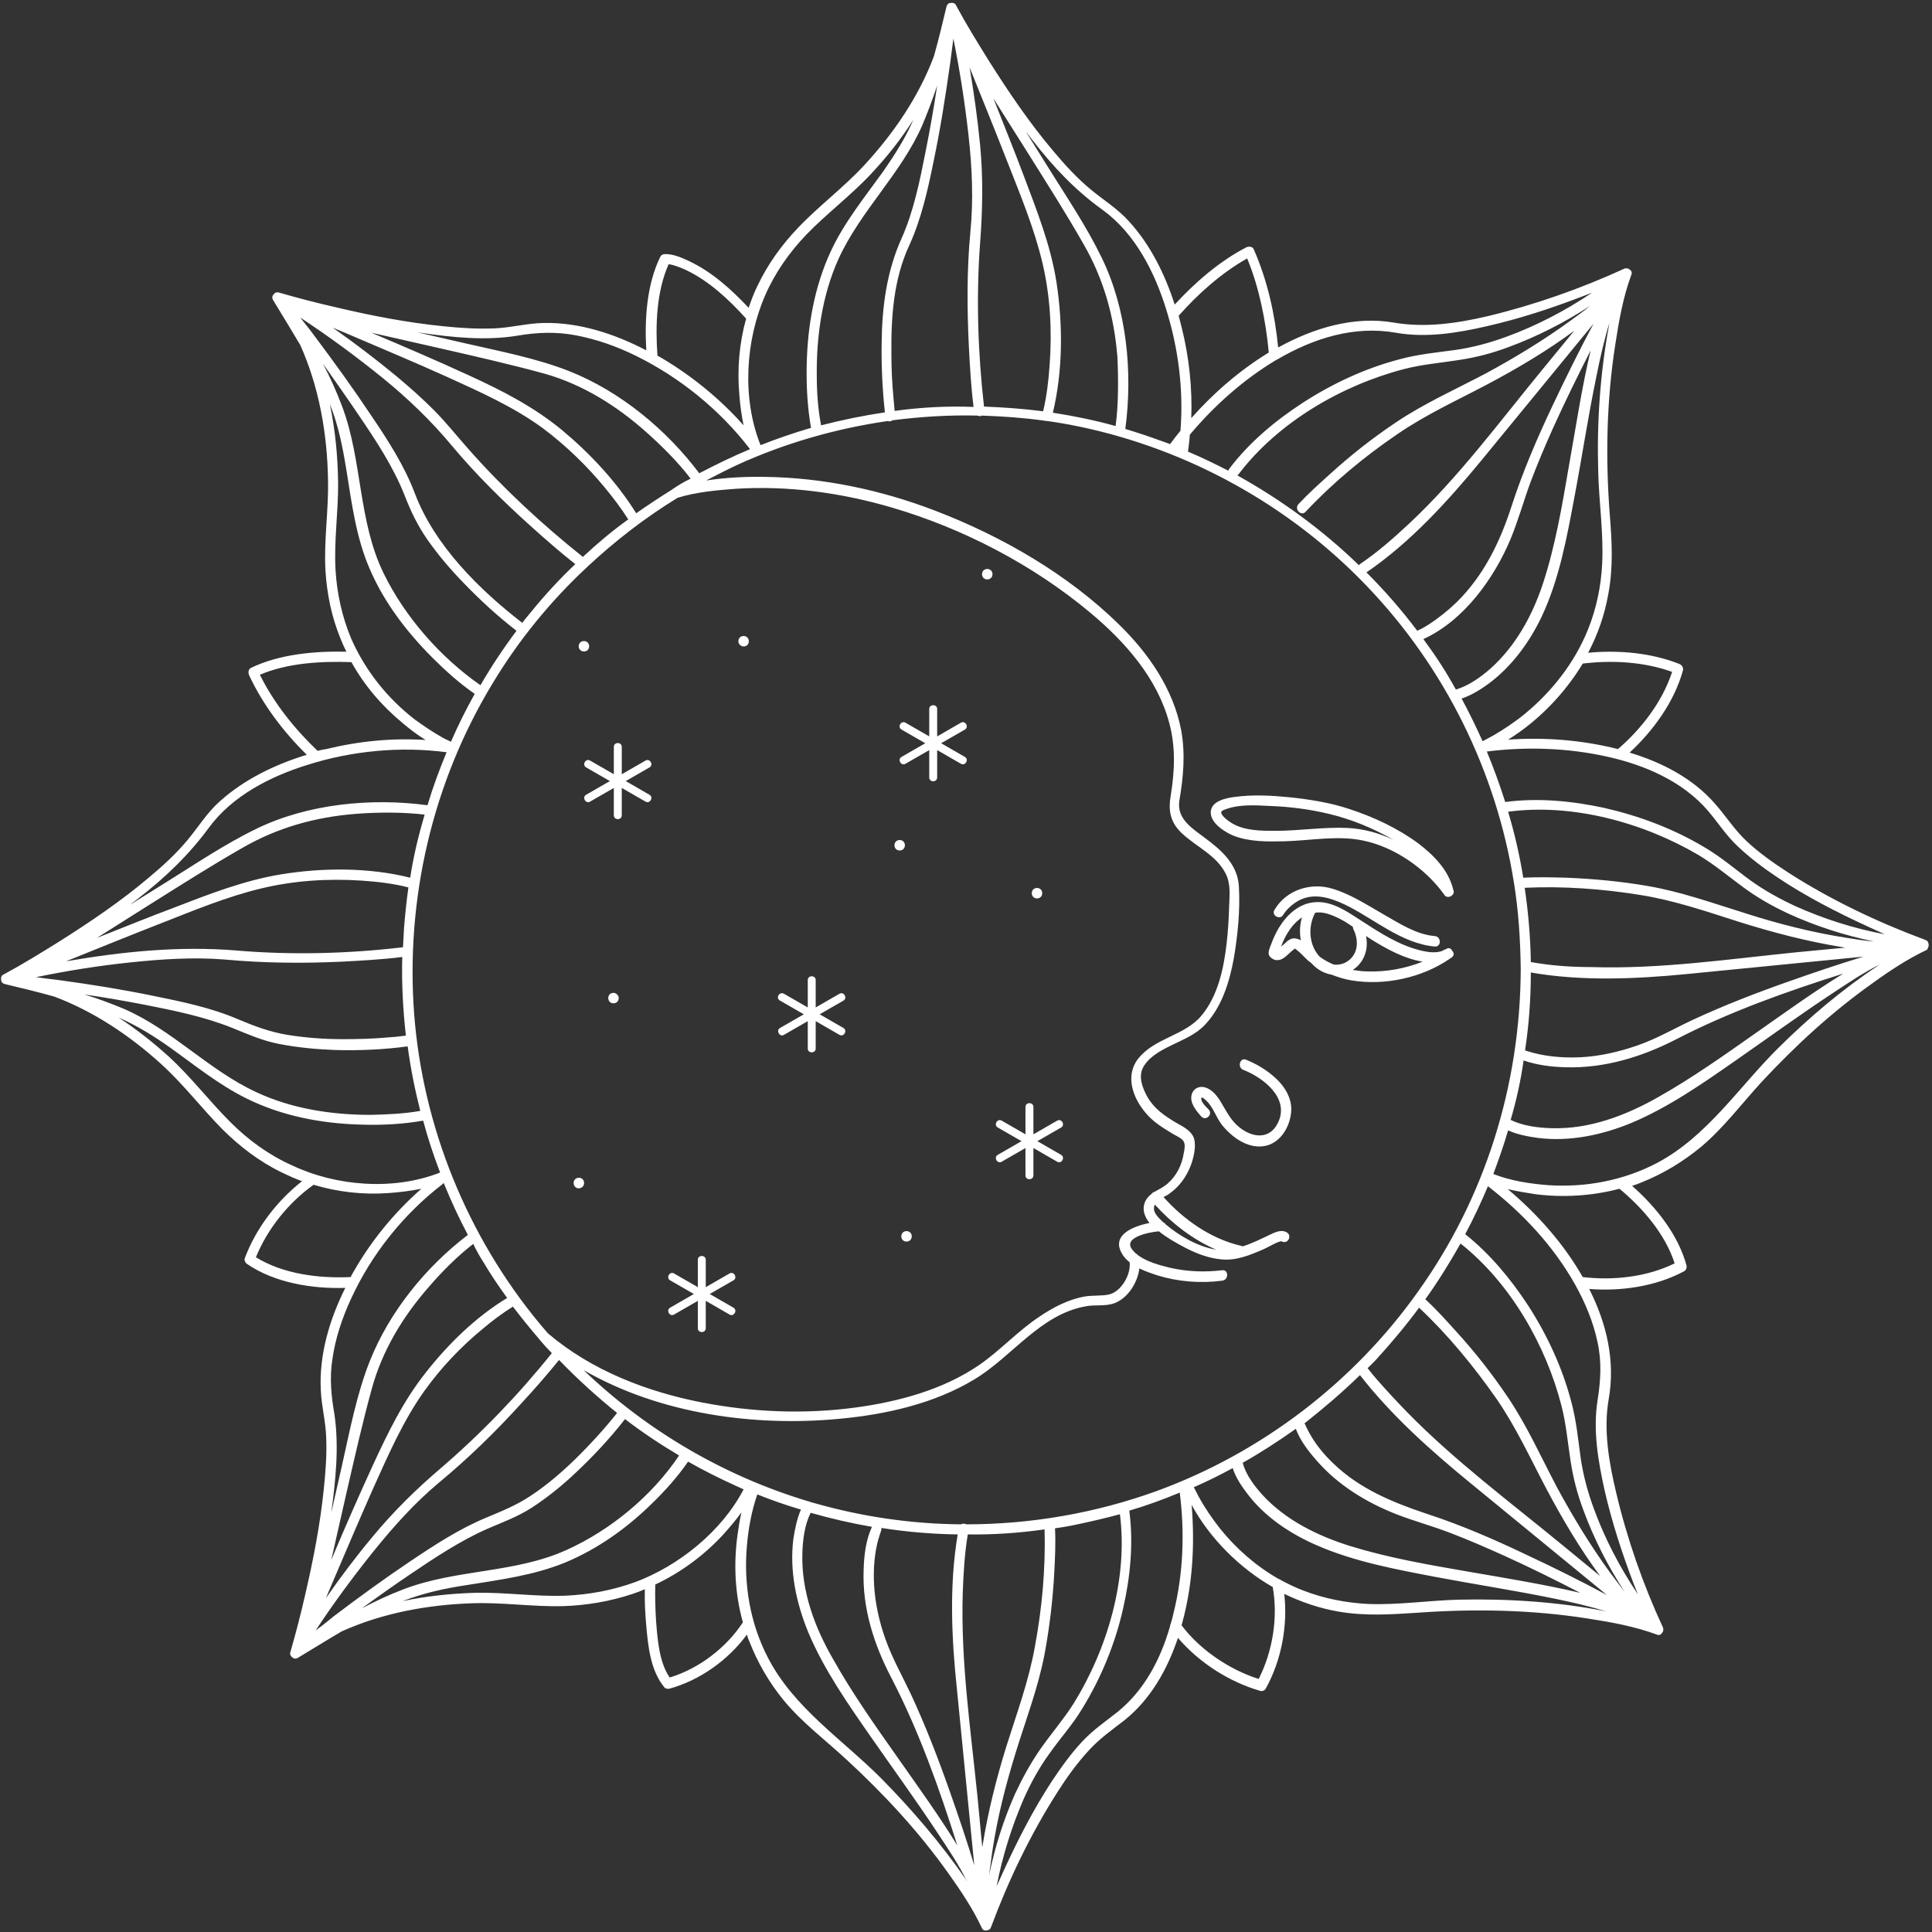 <?xml version="1.0" encoding="UTF-8"?> <svg xmlns="http://www.w3.org/2000/svg" width="536" height="536" viewBox="0 0 536 536" fill="none"><rect x="0" y="0" width="536" height="536" fill="#333333" stroke="none"/> <path d="M250.1 202.4C252.3 203.7 254.5 204.9 256.7 206.2C254.5 207.5 252.3 208.7 250.1 210C248.9 210.7 250 212.6 251.2 211.9C253.4 210.6 255.6 209.4 257.8 208.1C257.8 210.6 257.8 213.1 257.8 215.7C257.8 217.1 260 217.1 260 215.7C260 213.2 260 210.7 260 208.1C262.2 209.4 264.4 210.6 266.6 211.9C267.8 212.6 268.9 210.7 267.7 210C265.5 208.7 263.3 207.5 261.1 206.2C263.3 204.9 265.5 203.7 267.7 202.4C268.9 201.7 267.8 199.8 266.6 200.5C264.4 201.8 262.2 203 260 204.3C260 201.8 260 199.3 260 196.7C260 195.3 257.8 195.3 257.8 196.7C257.8 199.2 257.8 201.7 257.8 204.3C255.6 203 253.4 201.8 251.2 200.5C250 199.8 248.9 201.7 250.1 202.4Z" fill="white"></path> <path d="M162.6 212.9C164.8 214.2 167 215.4 169.2 216.7C167 218 164.8 219.2 162.6 220.5C161.4 221.2 162.5 223.1 163.7 222.4C165.9 221.1 168.1 219.9 170.3 218.6C170.3 221.1 170.3 223.6 170.3 226.2C170.3 227.6 172.5 227.6 172.5 226.2C172.5 223.7 172.5 221.2 172.5 218.6C174.7 219.9 176.9 221.1 179.1 222.4C180.3 223.1 181.4 221.2 180.2 220.5C178 219.2 175.8 218 173.6 216.7C175.8 215.4 178 214.2 180.2 212.9C181.4 212.2 180.3 210.3 179.1 211C176.9 212.3 174.7 213.5 172.5 214.8C172.5 212.3 172.5 209.8 172.5 207.2C172.5 205.8 170.3 205.8 170.3 207.2C170.3 209.7 170.3 212.2 170.3 214.8C168.1 213.5 165.9 212.3 163.7 211C162.5 210.3 161.4 212.2 162.6 212.9Z" fill="white"></path> <path d="M216.4 277.6C218.6 278.9 220.8 280.1 223 281.4C220.8 282.7 218.6 283.9 216.4 285.2C215.2 285.9 216.3 287.8 217.5 287.1C219.7 285.8 221.9 284.6 224.1 283.3C224.1 285.8 224.1 288.3 224.1 290.9C224.1 292.3 226.3 292.3 226.3 290.9C226.3 288.4 226.3 285.9 226.3 283.3C228.5 284.6 230.7 285.8 232.9 287.1C234.1 287.8 235.2 285.9 234 285.2C231.8 283.9 229.6 282.7 227.4 281.4C229.6 280.1 231.8 278.9 234 277.6C235.2 276.9 234.1 275 232.9 275.7C230.7 277 228.5 278.2 226.3 279.5C226.3 277 226.3 274.5 226.3 271.9C226.3 270.5 224.1 270.5 224.1 271.9C224.1 274.4 224.1 276.9 224.1 279.5C221.9 278.2 219.7 277 217.5 275.7C216.2 275 215.1 276.9 216.4 277.6Z" fill="white"></path> <path d="M276.8 312.8C279 314.1 281.2 315.3 283.4 316.6C281.2 317.9 279 319.1 276.8 320.4C275.6 321.1 276.7 323 277.9 322.3C280.1 321 282.3 319.8 284.5 318.5C284.5 321 284.5 323.5 284.5 326.1C284.5 327.5 286.7 327.5 286.7 326.1C286.7 323.6 286.7 321.1 286.7 318.5C288.9 319.8 291.1 321 293.3 322.3C294.5 323 295.6 321.1 294.4 320.4C292.2 319.1 290 317.9 287.8 316.6C290 315.3 292.2 314.1 294.4 312.8C295.6 312.1 294.5 310.2 293.3 310.9C291.1 312.2 288.9 313.4 286.7 314.7C286.7 312.2 286.7 309.7 286.7 307.1C286.7 305.7 284.5 305.7 284.5 307.1C284.5 309.6 284.5 312.1 284.5 314.7C282.3 313.4 280.1 312.2 277.9 310.9C276.7 310.2 275.6 312.1 276.8 312.8Z" fill="white"></path> <path d="M185.9 355.2C188.1 356.5 190.3 357.7 192.5 359C190.3 360.3 188.1 361.5 185.9 362.8C184.7 363.5 185.8 365.4 187 364.7C189.2 363.4 191.4 362.2 193.6 360.9C193.6 363.4 193.6 365.9 193.6 368.5C193.6 369.9 195.8 369.9 195.8 368.5C195.8 366 195.8 363.5 195.8 360.9C198 362.2 200.2 363.4 202.4 364.7C203.6 365.4 204.7 363.5 203.5 362.8C201.3 361.5 199.1 360.3 196.9 359C199.1 357.7 201.3 356.5 203.5 355.2C204.7 354.5 203.6 352.6 202.4 353.3C200.2 354.6 198 355.8 195.8 357.1C195.8 354.6 195.8 352.1 195.8 349.5C195.8 348.1 193.6 348.1 193.6 349.5C193.6 352 193.6 354.5 193.6 357.1C191.4 355.8 189.2 354.6 187 353.3C185.8 352.6 184.7 354.5 185.9 355.2Z" fill="white"></path> <path d="M353.2 298.5C351 296.6 348.4 295.1 345.7 294C344 293.3 343.2 296.1 344.9 296.8C350.3 298.9 358 304.6 354.5 311.6C351.9 316.7 346.6 315.4 343.1 312.1C341 310.1 340 307.8 338.5 305.4C337.5 303.8 336 302 334 301.6C332.5 301.3 331 302.1 330.6 303.7C330 306 331.9 308.2 333.3 309.8C334.6 311.1 336.6 309.1 335.3 307.8C334.7 307.2 333 305.6 333.3 304.6C333.3 304.5 333.3 304.5 333.3 304.5C333.7 304.4 334.4 305.1 334.6 305.3C336.6 307.1 337.4 310.1 339.1 312.2C341.8 315.5 346 318.6 350.5 318C355 317.4 357.8 312.9 358.2 308.6C358.6 304.6 356.2 301 353.2 298.5Z" fill="white"></path> <path d="M401.2 263.3C401.1 263.3 401.1 263.4 401 263.4C401 263.3 400.2 263.8 399.9 263.9C398.2 264.4 396.3 264.2 394.6 263.8C388.3 262.4 382.7 258.7 377.3 255.2C373.6 252.8 369.4 249.9 364.8 250.3C360.4 250.6 357 253.8 354.8 257.4C353.9 258.9 353.2 260.5 352.6 262.1C352.3 262.9 351.8 264 352 264.8C352.2 265.5 353 266.1 353.7 266.3C355.9 266.8 357.2 264.7 358.7 263.6C359.4 263.1 359 263 359.7 263.5C360.8 264.3 361.8 265.5 362.8 266.4C363.1 266.7 363.5 266.9 363.8 267.2C364.9 268.4 366.2 269.4 367.9 270C368.4 270.2 368.9 270.3 369.4 270.4C371.2 271.1 373.1 271.7 375 272C384.1 273.5 394.5 271.3 402.2 266C402.3 265.9 402.4 265.9 402.5 265.8L402.6 265.7C402.7 265.7 402.7 265.6 402.8 265.6C403.5 265 403.4 264.3 402.9 263.8C402.6 263.1 401.9 262.8 401.2 263.3ZM367.9 253.4C370.5 254.1 373 255.5 375.3 257.1C375.3 257.3 375.4 257.4 375.4 257.6C376.8 260.4 377 263.8 374.6 266.1C373.3 267.3 371.7 267.8 370 267.6C368.6 267 367.3 266.3 366.1 265.4C363.1 262.2 362.8 257 364.9 253.2C365.8 253.1 366.8 253.1 367.9 253.4ZM354.5 263.6C354.5 263.4 354.4 263.6 354.5 263.6ZM360 260.5C359.2 260.2 358.3 260.3 357.6 260.8C357.2 261 356.9 261.3 356.6 261.6C356.3 261.9 355.8 262.3 355.4 262.6C356 261.1 356.6 259.7 357.5 258.4C358.5 256.8 359.8 255.5 361.2 254.5C360.6 256.6 360.5 258.8 360.9 260.9C360.7 260.7 360.4 260.6 360 260.5ZM379.4 269.5C378 269.5 376.7 269.3 375.3 269.1C376 268.6 376.7 268.1 377.2 267.4C379.1 265.1 379.5 262.4 379 259.7C379.6 260.1 380.1 260.4 380.7 260.8C384.9 263.4 389.7 266 394.7 266.8C389.9 268.7 384.5 269.7 379.4 269.5Z" fill="white"></path> <path d="M356 253.8C357 252.2 358.6 250.8 360.2 249.9C364.4 247.6 368.9 249 373 250.9C381.1 254.8 388.8 261.8 398.1 262.6C399.9 262.7 399.9 259.9 398.1 259.7C392.9 259.3 388.1 256.1 383.7 253.6C379.2 251 374.7 248.1 369.8 246.6C363.8 244.7 356.9 246.8 353.6 252.4C352.6 253.9 355.1 255.4 356 253.8Z" fill="white"></path> <path d="M393.5 234C387.8 229.8 381.2 226.7 374.5 224.5C369.2 222.7 363.5 221.8 357.9 221.2C352.8 220.7 347.6 220.4 342.5 221.1C340.2 221.4 336 222.2 335.9 225.3C335.8 228.3 339.7 230.8 342.1 231.8C346.6 233.6 351.7 233.5 356.4 233.4C363.6 233.2 371.1 231.7 378.2 233.2C386.9 235 395.5 241 400.6 248.1C401 249 402.1 249 402.7 248.5C403.2 248.2 403.5 247.5 403.2 246.9C401.9 241.4 397.8 237.3 393.5 234ZM373.8 229.7C367.2 229.4 360.5 230.5 353.9 230.5C349.9 230.5 345.3 230.5 341.8 228.4C341 227.9 338.9 226.5 338.8 225.4C338.8 225 339.4 224.7 340.1 224.5C343.8 223.1 348.4 223.4 352.3 223.6C357.8 223.8 363.3 224.5 368.7 225.8C375 227.3 381 229.8 386.6 233C382.6 231.1 378.2 229.9 373.8 229.7Z" fill="white"></path> <path d="M535 261.7C534.9 261.3 534.7 260.9 534.2 260.8C534.1 260.8 534.1 260.7 534 260.7C520.8 255.8 507.8 249.6 496 242C492 239.4 488 236.6 484.5 233.3C481.2 230.2 478.9 226.5 475.9 223.1C469.8 216 461.1 211.5 452.1 208.8C458.7 202.7 464.5 194.7 466.9 186C467.1 185.2 466.6 184.5 465.9 184.2C458.1 181.1 449 180.3 440.6 181.1C443.3 176 445.2 170.5 446.2 164.8C447.6 157.4 447.2 150.2 446.6 142.7C445.4 127.1 445.7 111.3 448.1 95.8C449.1 89.2 450.3 82.4 452.6 76.2C452.9 75.5 452.5 75 452 74.7C451.6 74.4 451.2 74.4 450.7 74.5C450.6 74.5 450.6 74.5 450.5 74.6C438.5 80.1 425.7 84.6 412.8 87.7C404.3 89.7 395.4 91 386.7 89.5C375.6 87.6 364.5 91 354.8 96.3C354.7 96.3 354.6 96.4 354.6 96.4C353.7 87.1 351.6 77.7 347.8 69.1C347.5 68.4 346.5 68.3 345.8 68.6C338.3 72.5 331.6 78.3 325.9 84.5C323.2 76.1 319.2 68 313.3 61.5C310.1 57.9 306.1 55.5 302.4 52.4C298.7 49.3 295.4 45.7 292.3 42C285.6 34.1 279.8 25.5 274.3 16.8C271.2 11.8 268.1 6.8 265.3 1.6C265.1 1.1 264.8 0.9 264.4 0.8C264.2 0.8 264 0.8 263.8 0.8C263.3 0.8 262.8 1.1 262.6 1.8C261.5 6.4 260.4 11 259.1 15.6C254.9 26.8 248 36.9 239.9 45.7C234.1 52 227.3 57 221.4 63.2C216.9 67.9 213 73.3 210.2 79.2C209.2 81.2 208.4 83.3 207.7 85.4C202.9 80.3 197.6 75.5 191.3 72.5C189.2 71.5 186.7 70.4 184.4 70.5C183.9 70.5 183.4 70.8 183.2 71.2C179.4 79 178.8 88.5 179.3 97.2C170.5 92.6 160.7 89.4 150.8 89.6C146.2 89.7 141.8 90.9 137.2 91.1C132.4 91.3 127.7 91 122.9 90.5C113 89.5 103.1 87.6 93.4 85.3C88.1 84.1 82.7 82.7 77.5 81.2C77 81 76.6 81.1 76.3 81.3C76.2 81.4 76 81.5 75.9 81.7C75.5 82.1 75.4 82.7 75.8 83.3C78.2 87.3 80.7 91.3 83.1 95.4C83.1 95.4 83.1 95.5 83.2 95.5C88.5 107.2 90.8 120.3 91 133.1C91.2 141.6 89.8 150 90.3 158.4C90.7 164.8 92 171.1 94.4 177C94.9 178.3 95.5 179.6 96.1 180.8C87.2 180.6 77.5 181.5 69.6 185.3C68.9 185.7 68.8 186.6 69.1 187.3C72.9 195.5 78.7 203.1 85.1 209.4C76.3 212.1 67.8 216.2 61 222.3C57.4 225.5 55 229.5 51.9 233.2C48.8 236.9 45.2 240.2 41.5 243.3C33.6 250 25 255.8 16.3 261.3C11.3 264.4 6.3 267.5 1.1 270.3C0.6 270.5 0.4 270.8 0.3 271.2C0.3 271.4 0.3 271.6 0.3 271.8C0.3 272.3 0.6 272.8 1.3 273C5.9 274.1 10.5 275.2 15.1 276.5C26 280.6 36 287.3 44.6 295.1C50.8 300.7 55.8 307.3 61.6 313.2C66.4 318 71.9 322.2 78 325.2C79.9 326.1 81.8 327 83.8 327.7C76.8 333.2 71 340.8 67.9 349.1C67.7 349.7 68.1 350.4 68.6 350.7C76.2 355.9 86.6 357.6 95.8 357.3C91.4 366.1 88.5 375.9 89 385.7C89.2 390.2 90.4 394.5 90.5 399C90.7 403.8 90.3 408.6 89.8 413.4C88.8 423.1 86.9 432.8 84.7 442.3C83.5 447.6 82.1 453 80.6 458.2C80.4 458.7 80.5 459.1 80.7 459.4C80.8 459.5 80.9 459.7 81.1 459.8C81.5 460.2 82.1 460.3 82.7 459.9C86.7 457.5 90.7 455 94.8 452.6C106.1 447.5 118.7 445.2 131 444.8C139.4 444.5 147.7 445.8 156.1 445.6C162.7 445.4 169.2 444.3 175.5 442.2C176.7 441.8 177.8 441.4 178.9 440.9C178.8 444.3 179 447.7 179.3 451.1C179.8 456.8 180.5 463.5 184.3 468.1C184.6 468.5 185.2 468.6 185.7 468.5C194.1 466.2 202 460.6 207.2 453.5C207.4 454.1 207.6 454.8 207.9 455.4C210.2 461.3 213.4 466.8 217.4 471.7C222.6 478 229.2 482.9 235.1 488.4C245.4 497.9 255 508.3 263.1 519.7C266.5 524.5 269.9 529.5 272.4 534.9C272.7 535.6 273.4 535.7 274 535.5C274.4 535.4 274.8 535.2 274.9 534.7C274.9 534.6 275 534.6 275 534.5C279.8 521.6 285.9 508.9 293.3 497.3C295.9 493.2 298.7 489.3 302 485.7C305 482.4 308.4 480 311.9 477.3C319.2 471.5 323.9 463.1 326.8 454.4C332.7 461.3 341 466.6 349.6 469.1C350.2 469.3 350.9 469 351.2 468.4C355.5 460.6 357.3 451.1 356.3 442.2C361.1 444.5 366.1 446.2 371.3 447.1C378.8 448.4 386 447.9 393.6 447.4C409.1 446.3 424.9 446.6 440.3 449C446.8 450 453.5 451.2 459.7 453.5C460.4 453.8 460.9 453.4 461.2 452.9C461.5 452.5 461.5 452.1 461.4 451.6C461.4 451.5 461.4 451.5 461.3 451.4C455.8 439.5 451.4 426.9 448.4 414.2C446.4 405.8 444.8 396.8 446.3 388.2C448.2 377.5 445.7 367.1 440.9 357.6C449.7 358.3 459.4 356.9 467.2 352.7C467.8 352.4 468 351.7 467.9 351.1C465.6 342.6 459.5 334.9 452.8 329C453.7 328.7 454.6 328.4 455.5 328C461.5 325.6 466.9 322.3 471.9 318.2C478.2 312.9 483.2 306.2 488.7 300.2C498.1 290.1 508.3 280.7 519.6 272.7C524.3 269.3 529.3 266 534.6 263.5C535 262.9 535.2 262.3 535 261.7ZM393.5 358.2C375.6 383.5 349.9 403.1 320.8 413.7C303.9 419.8 286 422.9 268.1 422.9C267.6 422.7 267.1 422.6 266.7 422.9C252.9 422.8 239.2 420.8 225.9 417C225.5 416.9 225.2 416.8 224.8 416.7C224.6 416.6 224.4 416.5 224.2 416.5C200.9 409.5 179.4 396.9 161.9 380.1C183 392.3 209.4 395.9 233.1 393.6C245.9 392.4 259.2 389.4 270.3 382.7C280.8 376.4 288.6 364.6 301.3 362.4C303.9 361.9 306.8 362.5 309.3 361.5C312.9 360.1 315.6 355.9 316.1 351.9C317.7 352.7 319.5 353.3 321 353.8C326.8 355.6 333.1 356.1 339.1 355.3C340.9 355.1 340.9 352.2 339.1 352.4C334.2 353 329.3 352.8 324.5 351.7C321.7 351 318.3 350.1 315.8 348.3C315.6 348.1 315.4 347.9 315.2 347.8C314.9 347.6 314.7 347.4 314.5 347.1C310.9 343.5 318.3 341.9 321.5 341.6C324 343.6 327 345.2 328.9 346.2C332 347.8 335.4 349.1 338.9 349.4C343 349.8 346.8 348.2 350.5 346.6C351.3 346.3 355 344.1 355.6 344.4C357.2 345.3 358.6 342.9 357 341.9C355.4 341 353.7 341.9 352.2 342.6C349.9 343.7 347.3 345 344.7 345.8C344.6 345.7 344.4 345.6 344.2 345.6C336 343.7 328.4 338.4 322.8 332.1C323.4 331.8 324 331.5 324.5 331.1C327.2 329.2 329.1 326.5 330.3 323.5C331.1 321.4 331.9 318.3 331.3 316C330.7 313.8 328.3 312.6 326.5 311.6C323.1 309.6 320 307.5 318.1 303.9C316.9 301.6 315.9 298.9 317 296.4C318.5 293.3 322.1 291.4 325 290C328.4 288.3 331.7 287.1 334.4 284.2C339 279.3 341.1 272.4 342.3 265.9C343.4 259.4 344.1 252.4 343.7 245.8C343.3 239.7 338.8 235.8 334.2 232.4C330.6 229.7 326.4 227.1 327.2 222.1C328.3 215.6 328.9 209.2 327.7 202.6C325.5 191.1 318.6 181.2 310.4 173.2C296.2 159.3 278 148.8 259.5 141.7C244.4 135.9 228.3 132.5 212.1 132.3C206.8 132.2 201.3 132.5 195.9 133.3C198.8 131.8 201.7 130.3 204.7 128.9C217.9 122.9 231.9 118.9 246.3 116.8C246.7 117 247.2 116.9 247.6 116.6C255.4 115.6 263.3 115.1 271.2 115.3C271.6 115.5 272.1 115.5 272.4 115.3C278.2 115.5 284 115.9 289.7 116.7C290 116.8 290.2 116.8 290.5 116.8C293.4 117.2 296.3 117.7 299.2 118.3C329.6 124.6 357.8 140.2 379.2 162.6C400.8 185.1 415.1 214 420 244.8C421.3 252.7 421.8 260.8 421.9 268.8C421.8 301.1 412 332.3 393.5 358.2ZM393.7 362.8C401.7 370.3 408.9 379.1 415.2 388.1C420.7 396.1 424.6 404.7 429.1 413.2C433.5 421.5 438.3 429.6 443.9 437.2C443.9 437.2 443.9 437.3 444 437.3C440.5 434.4 436.9 431.5 433.4 428.6C418.8 416.6 403.5 405.2 390.3 391.7C387.4 388.7 384.6 385.7 381.9 382.6C381.1 381.7 380.3 380.7 379.6 379.8C379.5 379.7 379.5 379.6 379.4 379.6C380.1 378.9 380.9 378.1 381.6 377.4C385.9 372.7 390 367.8 393.7 362.8ZM377.3 381.5C386.1 392.8 397 402.5 408 411.5C420.6 421.8 433.2 432.2 445.8 442.5C438.5 438.6 431.1 434.9 423.6 431.4C414.6 427.1 405.4 423.1 395.9 420C386.3 416.8 377.1 413 369.8 405.9C367.5 403.7 365.4 401.2 363.8 398.5C363.3 397.7 362.9 396.9 362.5 396.1C362.2 395.5 362.3 395.7 362.2 395.4C362.1 395.2 362 395 361.9 394.9C367.2 390.7 372.4 386.3 377.3 381.5ZM359.5 396.4C360.7 399.6 362.9 402.5 365.1 405C371 411.9 379 416.8 387.4 420.1C392.3 422 397.5 423.4 402.4 425.3C407.4 427.2 412.4 429.4 417.3 431.6C424.4 434.8 431.4 438.3 438.4 441.9C428.1 439.5 417.6 437.8 407.2 436C396.2 434.1 385.2 432.2 374.5 428.9C365.6 426.1 356.8 421.8 350.4 414.9C348.1 412.4 345.6 409.1 344.8 405.9V405.8C349.8 403 354.7 399.8 359.5 396.4ZM446.7 436.3C441.3 428.9 436.5 421 432.1 412.9C427.6 404.4 423.7 395.6 418.3 387.6C414 381.2 409.2 375.1 404 369.4C401.3 366.4 398.6 363.4 395.7 360.7C395.6 360.6 395.5 360.5 395.4 360.5C399 355.5 402.2 350.3 405.2 345C419 355.9 428.9 373.2 433.2 390C434.5 395 434.9 400 435.7 405.1C436.4 409.9 437.6 414.5 439.3 419C442.2 426.9 446.1 434.5 450.7 441.6C449.3 439.8 448 438 446.7 436.3ZM297.8 472.7C295 477.1 291.6 481 288.6 485.3C285.9 489.2 283.6 493.4 281.6 497.7C278.4 504.9 276 512.5 274.4 520.3C274.7 518 275 515.7 275.3 513.6C276.7 504.3 279 495.2 281.8 486.2C284.6 477.1 288 468.3 289.8 458.9C291.2 451.4 292.1 443.7 292.5 436.1C292.7 432.2 292.9 428.2 292.7 424.2C292.7 424.1 292.7 424 292.7 424C294.9 423.7 297.2 423.3 299.4 422.8C303.2 422 307 421.1 310.7 420.1C313 438 307.2 457.6 297.8 472.7ZM222.6 431C222.7 427.3 223.2 423.1 224.9 419.7C230.5 421.3 236.2 422.6 241.9 423.6C240.2 427.3 239.7 431.6 239.6 435.6C239.2 446.2 242.5 456.4 247.4 465.7C255 480.4 260.6 496.2 265.6 512C260.5 503.7 254.7 495.7 249.1 487.7C242.9 478.9 236.6 470 231.3 460.6C226 451.5 222.3 441.5 222.6 431ZM289.8 424.3C290.1 435.2 289.1 446.2 287.1 456.9C285.4 466.4 282.1 475.3 279.2 484.5C276.4 493.5 274.1 502.7 272.6 512C272.6 512.1 272.6 512.2 272.5 512.3C272.1 507.7 271.6 503.2 271.2 498.6C269.3 479.8 266.5 460.8 267.1 441.9C267.3 436.5 267.6 431 268.5 425.7C275.7 425.8 282.8 425.3 289.8 424.3ZM265.5 468.8C267.1 485 268.7 501.3 270.3 517.5C268.2 510.6 265.9 503.8 263.5 497C260.3 487.9 256.8 478.8 252.7 470C250.3 464.9 247.5 460 245.6 454.6C243.9 449.8 242.8 444.8 242.5 439.7C242.3 436 242.5 432.2 243.3 428.6C243.5 427.6 243.8 426.7 244.1 425.7C244.3 425.2 244.4 424.8 244.4 424.8C244.5 424.5 244.6 424.2 244.5 423.9C251.5 425 258.6 425.6 265.7 425.7C263.3 439.9 264 454.7 265.5 468.8ZM114.9 281.3C112.5 249.4 120 217.1 136.6 189.7C143.8 177.7 152.7 166.8 162.9 157.3C170.6 150.1 179 143.6 188 138.1C193.2 136.5 198.8 136 204.2 135.6C218.8 134.7 233.4 136.7 247.4 140.8C267.2 146.6 286.6 156.7 302.5 170C312.2 178.1 321.1 188.2 324.4 200.6C326.2 207.3 325.9 213.9 324.8 220.7C324.1 224.8 324.6 228 327.8 231.1C331.8 234.9 337.6 237.3 340.1 242.5C341.5 245.3 341.1 248.5 341 251.5C340.9 254.9 340.7 258.4 340.3 261.8C339.5 268.7 337.9 276.3 333.3 281.8C328.6 287.4 320.3 287.9 315.7 293.8C312.1 298.5 314.3 304.6 317.8 308.7C319.9 311.3 322.8 313 325.6 314.7C326.5 315.2 327.9 315.8 328.4 316.7C328.9 317.6 328.6 319 328.4 320C327.9 323.2 326.4 326.2 324 328.3C322.9 329.3 321.6 329.9 320.4 330.6C320.1 330.7 319.7 330.9 319.5 331.2C318.6 331.9 317.9 332.7 317.5 333.9C316.9 335.8 317.6 337.6 318.9 339.3C314.3 340.2 308.5 342.6 311.1 347.5C311.6 348.5 312.4 349.4 313.4 350.2C313.8 353.7 311 358.3 307.8 359.1C305.8 359.6 303.2 359.3 300.9 359.7C296.4 360.5 292.2 362.7 288.5 365.2C282.4 369.2 277.5 374.7 271.5 378.8C261.5 385.6 249.2 388.9 237.3 390.5C223.2 392.4 208.8 391.8 194.8 389.1C179.4 386.1 164.1 380.2 152 369.9C151.2 369 150.5 368.1 149.7 367.2C129.6 342.9 117.3 312.6 114.9 281.3ZM112.1 257.3C112 259.1 111.9 261 111.8 262.8C96.5 264.6 80.9 265 65.6 263.7C49.7 262.4 34 264 18.3 266.7C18.8 266.5 19.3 266.3 19.8 266.1C28 262.8 36.1 259.5 44.3 256.3C53.5 252.7 62.8 248.8 72.4 246.5C81.5 244.3 90.9 243.7 100.2 244.3C104.6 244.6 109.1 245.1 113.3 246.2C112.8 249.9 112.4 253.6 112.1 257.3ZM10 271.1C18.7 269.3 27.5 267.9 36.2 267C44.8 266.1 53.6 265.5 62.3 266.2C73.1 267.2 83.9 267.3 94.8 266.8C100.4 266.5 106 266.2 111.6 265.5C111.4 272.8 111.8 280.1 112.6 287.3C112.4 287.3 112.1 287.4 111.9 287.4C110.5 287.6 109.2 287.7 107.8 287.8C103.5 288.2 99.3 288.3 95 288.3C89.9 288.3 84.7 287.9 79.7 287.1C74.9 286.3 70.6 284.7 66.1 282.8C58.7 279.6 50.5 277.9 42.6 276.3C33.9 274.5 25.1 273.1 16.3 271.9C14.4 271.7 12.2 271.4 10 271.1ZM113.8 243.5C102.2 240.6 89.4 240.7 77.8 242.6C67.6 244.3 57.9 248.1 48.3 251.8C41.1 254.5 34 257.4 26.9 260.2C32 257 37 253.8 42.1 250.6C50.4 245.4 58.7 240.1 67.3 235.2C77 229.6 87.4 226.7 98.6 225.8C104.7 225.3 112.1 225.3 117.8 226C116.1 231.8 114.7 237.6 113.8 243.5ZM40.4 278.8C48.5 280.4 56.8 282.1 64.5 285.2C68.7 286.9 72.7 288.7 77.3 289.6C82.4 290.6 87.6 291.1 92.8 291.3C99.6 291.5 106.4 291.2 113.1 290.3C113.9 296.3 115.1 302.3 116.6 308.2C112.1 309 107.3 309.2 102.8 309.3C92 309.3 80.9 307.6 71.1 303C57.9 296.9 47.8 285.7 34.4 279.9C30.8 278.4 27.1 277 23.4 275.9C29 276.7 34.7 277.7 40.4 278.8ZM186.9 135.5C186.7 135.6 186.6 135.7 186.5 135.8C183.1 137.9 179.8 140.1 176.5 142.4C171.1 133.7 163.7 125.8 155.9 119.3C148 112.8 139.2 108.3 130 104.1C121.1 100 112 96.1 103 92.3C109.5 93.8 115.9 95.2 122.4 96.7C132 98.9 141.7 101.1 151.2 103.7C161.7 106.7 171.1 112.6 179.2 119.8C183.5 123.6 188.3 128.4 191.6 132.8C189.9 133.6 188.4 134.5 186.9 135.5ZM144.9 172.8C133.1 163.7 120.6 151.4 115.1 136.9C112.2 129.2 107.6 122.1 103 115.3C98 107.8 92.8 100.6 87.4 93.4C86.1 91.6 84.7 89.9 83.3 88.1C91.2 93.3 98.8 98.9 106.1 104.8C113.1 110.5 119.6 116.7 125.4 123.7C132.1 131.7 139.6 139.1 147.4 146.1C151.4 149.7 155.4 153.2 159.6 156.5C155.3 160.6 151.2 165 147.4 169.7C146.6 170.7 145.7 171.7 144.9 172.8ZM161.7 154.5C150.3 145.4 139.4 135.3 129.8 124.4C126.6 120.8 123.7 117.1 120.3 113.7C117 110.4 113.5 107.3 109.9 104.3C104.2 99.6 98.3 95.1 92.3 90.9C93.5 91.4 94.7 91.9 95.9 92.4C105.2 96.4 114.6 100.3 123.9 104.5C133.1 108.7 142.4 112.8 150.6 118.8C157 123.6 162.8 129.2 167.9 135.4C170.2 138.2 172.4 141.1 174.3 144.1C169.8 147.3 165.7 150.8 161.7 154.5ZM99.6 115.3C104.3 122.2 109.1 129.5 112.2 137.3C113.9 141.7 115.8 145.7 118.5 149.6C121.5 153.9 124.9 157.9 128.5 161.6C133.1 166.4 138 170.9 143.3 175C139.7 179.8 136.3 184.9 133.3 190.1C122.2 182.4 112.4 171.2 106.5 159.2C99.3 144.6 100.6 127.8 94.9 112.7C93.4 108.7 91.6 104.7 89.6 100.9C92.9 105.6 96.3 110.4 99.6 115.3ZM323.3 339.6C323.2 339.4 323 339.2 322.7 339.1C322.3 338.7 321.9 338.3 321.5 337.9C320.5 336.8 319.7 335.6 320.4 334.2C325 339.3 330.9 343.9 337.4 346.7C332.4 345.9 327.2 342.9 323.3 339.6ZM149.5 371.4C149.6 371.5 149.7 371.7 149.8 371.8C149.8 371.8 149.9 371.8 149.9 371.9C150.9 373.1 152 374.3 153.1 375.4C143.9 386.9 133.4 397.8 122.2 407.4C115.4 413.2 109.1 419.4 103.4 426.3C98.8 431.8 94.5 437.5 90.4 443.4C90.9 442.3 91.3 441.2 91.8 440.1C95.7 431 99.5 422 103.5 413C107.7 403.7 111.8 394.2 117.8 385.8C122.4 379.4 127.9 373.6 134 368.6C136.6 366.4 139.4 364.3 142.3 362.5C144.6 365.5 147 368.5 149.5 371.4ZM87.6 452.3C92.6 444.7 98 437.4 103.7 430.3C109.2 423.5 115 417 121.7 411.4C129.8 404.7 137.3 397.4 144.4 389.6C148.1 385.6 151.7 381.5 155.1 377.3C160.1 382.5 165.5 387.4 171.2 392C167.9 396.2 163.5 401 159.5 404.9C155.7 408.6 151.6 412.1 147.2 415C143.3 417.6 139.3 419.2 135 421C127.5 424.1 120.6 428.6 113.9 433.1C106.6 438 99.6 443.1 92.6 448.4C90.9 449.8 89.3 451.1 87.6 452.3ZM134.2 350.3C136.2 353.7 138.4 356.9 140.7 360.1C132.1 365.3 124.4 372.8 118.2 380.7C111.9 388.6 107.6 397.5 103.4 406.6C99.4 415.3 95.6 424 91.9 432.8C93.4 426.3 94.8 419.9 96.3 413.4C98.5 403.9 100.6 394.5 103.2 385.1C106.1 374.6 111.8 365.2 119 357C122.6 352.8 127 348.4 131.3 345.1C132.1 346.8 133.1 348.6 134.2 350.3ZM113.9 436.7C120.7 432.1 127.8 427.4 135.3 424.1C139.5 422.3 143.6 420.8 147.5 418.3C151.8 415.5 155.9 412.2 159.6 408.7C164.5 404.1 169.2 399.1 173.4 393.7C178.2 397.4 183.2 400.7 188.4 403.8C180.9 415 169.4 424.5 157.2 430C142.9 436.5 126.6 435.3 112 440.9C108 442.4 104.2 444.2 100.4 446.2C104.8 443 109.3 439.8 113.9 436.7ZM226.6 104.1C226.5 93.2 228.1 81.9 232.6 71.9C238.7 58.5 250 48.2 255.9 34.7C257.4 31.1 258.8 27.4 260 23.7C259.1 29.8 258 36 256.8 42C255.2 50.1 253.5 58.6 250.1 66.2C246 75.3 244.7 85.1 244.6 95.1C244.5 101.5 244.8 108 245.5 114.4C239.5 115.3 233.6 116.5 227.8 118C226.9 113.4 226.6 108.7 226.6 104.1ZM309.5 118.2C303.8 116.6 297.9 115.4 292.1 114.5C294.9 102.8 294.9 90 293.1 78.3C291.5 68 287.6 58.3 284 48.7C281.3 41.5 278.4 34.4 275.6 27.3C278.8 32.4 282 37.4 285.2 42.5C290.4 50.8 295.7 59.1 300.6 67.7C306.2 77.4 309.1 87.8 310 99C310.3 105.1 310.3 112.5 309.5 118.2ZM273 112.8C271.3 97.9 270.8 82.6 271.9 67.6C272.6 58.4 272.8 49.4 271.9 40.1C271.2 32.9 270.2 25.8 269 18.7C269.2 19.2 269.4 19.7 269.6 20.2C272.9 28.4 276.2 36.5 279.4 44.7C283 53.9 286.9 63.2 289.2 72.9C291.4 82.2 291.9 91.8 291.2 101.3C290.9 105.6 290.4 109.9 289.4 114.1C283.9 113.4 278.4 113 273 112.8ZM248.2 114C248.1 112.9 248 111.7 247.9 110.6C247.5 106.4 247.3 102.3 247.3 98.1C247.2 88 247.9 77.5 252.2 68.2C255.6 60.8 257.4 52.7 259 44.8C260.9 35.8 262.3 26.7 263.6 17.6C263.9 15.3 264.2 13 264.5 10.7C266.3 19.6 267.7 28.6 268.7 37.6C269.7 46.5 270.1 55.5 269.2 64.5C268.2 75.1 268.3 85.7 268.8 96.3C269.1 101.8 269.4 107.4 270.1 112.9C262.8 112.6 255.5 113 248.2 114ZM395.6 178.3C395.4 178 395.1 177.6 394.9 177.3C406.1 172.2 414.5 160.5 419.1 149.5C421.2 144.4 422.7 139 424.6 133.8C426.5 128.8 428.6 123.8 430.8 118.9C434.1 111.6 437.7 104.3 441.3 97.2C438.8 107.7 437.2 118.5 435.3 129.1C433.4 140.2 431.5 151.5 428 162.1C425.1 170.8 420.5 179.2 413.6 185.4C410.9 187.8 407.4 190.3 403.9 191.3C401.5 186.9 398.7 182.5 395.6 178.3ZM430.7 112.6C426.4 121.7 422.4 131 419.3 140.6C416.1 150.5 411.6 159.7 404.1 167.1C401.7 169.4 399.1 171.5 396.3 173.3C395.5 173.8 394.7 174.3 393.8 174.7C393.7 174.7 393.4 174.9 393.2 175C388.9 169.3 384.2 163.9 379.1 158.8C391.4 150.4 401.7 139 411.1 127.6C421.4 115 431.8 102.4 442.1 89.8C438.1 97.3 434.3 105 430.7 112.6ZM362.2 142C369.8 133.9 378.5 126.7 387.6 120.5C395.6 115 404.2 111.1 412.7 106.6C421 102.2 429.1 97.4 436.7 91.8C436.7 91.8 436.8 91.8 436.8 91.7C433.9 95.2 431 98.8 428.1 102.3C416.1 116.9 404.7 132.4 390.9 145.3C386.6 149.3 382.2 153.2 377.3 156.5C377.2 156.6 377.1 156.7 377 156.8C366.9 147 355.5 138.7 343.3 131.9C343.4 131.8 343.5 131.7 343.6 131.6C354.5 117.2 372.2 106.9 389.5 102.4C394.5 101.1 399.5 100.7 404.6 99.9C409.4 99.2 414 98 418.5 96.3C426.4 93.4 434 89.5 441.1 84.9C439.4 86.3 437.6 87.6 435.8 88.9C428.4 94.3 420.5 99.1 412.4 103.5C403.9 108 395.1 111.9 387.1 117.3C380.7 121.6 374.6 126.4 368.9 131.6C365.9 134.3 362.9 137 360.2 139.9C359 141.3 361 143.3 362.2 142ZM424.7 266.9C424.6 260 424 253.1 423 246.3C433.7 245.8 444.6 246.6 455.1 248.3C464.5 249.8 473.2 252.8 482.3 255.7C491.8 258.7 501.4 261.2 511.3 262.8C511.5 262.8 511.8 262.9 512 262.9C507.4 263.3 502.9 263.8 498.3 264.2C479.5 266.1 460.5 268.9 441.6 268.3C435.9 268.3 430.2 267.9 424.7 266.9ZM424.7 269.8C439 272.3 454 271.6 468.3 270.2C484.5 268.6 500.8 267 517 265.4C510.1 267.5 503.3 269.8 496.5 272.2C487.4 275.4 478.3 278.9 469.5 283C464.4 285.4 459.4 288.3 454.1 290.1C449.2 291.8 444 293 438.8 293.3C434.9 293.5 430.9 293.3 427.1 292.5C426.1 292.3 425 292 424 291.7C423.9 291.7 423.4 291.5 423.1 291.4C424.2 284.2 424.7 277 424.7 269.8ZM512.4 260.2C502.8 258.7 493.3 256.3 484 253.3C475 250.5 466.4 247.4 457.1 245.8C449.6 244.5 442 243.8 434.4 243.5C430.5 243.4 426.5 243.3 422.6 243.5C421.6 237.3 420.2 231.2 418.4 225.2C436.2 222.8 455.9 228.2 471.2 237.2C475.7 239.9 479.6 243.2 483.7 246.2C487.5 249 491.7 251.4 496 253.4C503.6 256.9 511.7 259.5 519.9 261.2C517.4 261 514.8 260.6 512.4 260.2ZM422.7 294.2C426.4 295.5 430.5 296 434.4 296.1C445.2 296.4 455.6 293.2 465.1 288.3C479.8 280.7 495.6 275.1 511.4 270.1C503.1 275.2 495.1 281 487.1 286.6C478.3 292.8 469.4 299.1 460 304.4C451 309.5 441 313.3 430.5 313C426.8 312.9 422.6 312.4 419.1 310.7C420.7 305.3 421.9 299.8 422.7 294.2ZM473.9 225C476.7 228.3 478.9 231.8 482.1 234.8C485.5 238 489.2 240.8 493.1 243.4C501 248.7 509.6 253.1 518.3 257.1C519.8 257.8 521.4 258.5 522.9 259.2C514.3 257.6 505.9 254.9 498.1 251.4C493.8 249.4 489.6 247.1 485.7 244.3C481.3 241.1 477.3 237.6 472.6 234.9C464 229.8 454.6 226.3 444.9 224.1C436 222.2 426.7 221.3 417.6 222.5C416.1 217.8 414.4 213.1 412.5 208.5C423.5 207.1 435 207.5 445.8 209.9C456.2 212.2 466.8 216.7 473.9 225ZM463.9 186.4C461.2 194.7 455.4 202.2 448.9 207.8H448.8C438.9 205.3 428.6 204.5 418.4 205.2C426.8 200 434.1 192.4 439.1 184.1C447.3 183.1 456.1 183.6 463.9 186.4ZM443.4 130.9C443.6 139.3 444.9 147.8 444.5 156.3C444.2 162.6 442.9 168.9 440.5 174.8C436.8 183.9 430.6 191.8 423.1 198C420.3 200.3 417.3 202.3 414.2 204.1C413.3 204.6 412.3 205.1 411.4 205.6H411.3C409.5 201.6 407.6 197.7 405.5 193.8C408.2 192.9 410.8 191.3 413.1 189.6C419.5 184.8 424.3 178.2 427.7 171.1C432.6 160.7 434.7 149.1 436.8 137.9C438.9 126.8 440.6 115.5 442.9 104.4C443.9 99.4 445 94.5 446.5 89.6C446.5 89.8 446.4 90 446.4 90.2C443.9 103.7 443 117.3 443.4 130.9ZM387.2 92.3C395.6 93.8 404.3 92.4 412.5 90.5C421.3 88.5 429.9 85.7 438.3 82.5C439.4 82.1 440.6 81.6 441.7 81.2C434.3 86.2 426.2 90.4 418 93.4C413.4 95.1 408.6 96.4 403.7 97.1C398.5 97.8 393.3 98.3 388.2 99.7C378.7 102.2 369.7 106.4 361.5 111.7C353.8 116.7 346.6 122.7 341 130.1C340.9 130.3 340.8 130.4 340.8 130.6C337.1 128.7 333.4 126.9 329.6 125.3C329.6 125.3 329.6 125.3 329.6 125.2C329.8 123.7 330 122.2 330.1 120.6C336.9 112.5 345 105.3 354 99.9C354.2 99.8 354.3 99.8 354.4 99.7C364.5 93.8 375.7 90.3 387.2 92.3ZM346 71.7C349.3 79.6 351.2 89.1 352 97.8C344 102.7 336.8 108.9 330.5 116C330.8 107.6 329.9 99.2 327.9 91.1C327.6 89.9 327.3 88.8 327 87.6C332.4 81.5 338.9 75.7 346 71.7ZM306 58.3C314.9 64.8 320.3 75.4 323.5 85.7C326.9 96.5 328.4 108.1 327.5 119.5C326.5 120.7 325.6 121.9 324.7 123.1C324.7 123.1 324.7 123.2 324.6 123.2C323.8 122.9 323 122.6 322.1 122.3C318.8 121.1 315.5 120 312.2 119C314.3 103.3 312.6 85.8 305.7 71.6C301.5 62.9 296 54.8 290.9 46.6C288.8 43.2 286.7 39.9 284.6 36.5C285.2 37.2 285.7 38 286.3 38.7C292.1 46.2 298.3 52.8 306 58.3ZM212.3 81.9C215 75.7 219 70 223.7 65.1C229.4 59.2 236 54.3 241.7 48.2C246 43.6 250 38.6 253.4 33.2C251.2 38.3 248.2 43 245 47.6C239.9 54.7 234.2 61.7 230.5 69.7C225.9 79.6 224 90.6 223.8 101.5C223.7 107.2 224 113 225 118.7C220.2 120.1 215.6 121.7 211 123.5C205.8 110.5 206.8 94.5 212.3 81.9ZM185.5 73.3C187.1 73.5 189 74.3 190.5 75C196.9 78.1 202.3 83.2 207 88.4C205.1 95.2 204.5 102.3 205.1 109.3C205.3 112.2 205.7 115.1 206.3 118C199.8 110.7 192.1 104.4 183.7 99.4C183.3 99.2 182.9 98.9 182.4 98.7C181.8 90.4 182.1 80.9 185.5 73.3ZM143.7 93.1C149.1 92.2 154.2 92 159.6 93C165.5 94.1 171.1 96.1 176.4 98.7C188.6 104.7 199.7 113.7 208 124.5L208.1 124.6C203.3 126.6 198.6 128.9 194 131.3C184.9 119.2 172.1 108.6 158 103C148.9 99.4 138.9 97.5 129.3 95.3C124.8 94.3 120.3 93.2 115.8 92.2C116 92.2 116.3 92.3 116.5 92.3C125.5 93.6 134.8 94.6 143.7 93.1ZM93.1 158.3C92.6 150.1 93.9 141.9 93.8 133.7C93.7 126.5 93 119.2 91.5 112.1C93.9 118 95.1 124.2 96.1 130.4C97.6 139.7 98.8 149.2 102.6 157.9C106.6 167.2 112.9 175.4 120 182.5C123.6 186.1 127.5 189.6 131.7 192.5C129.3 196.8 127.1 201.2 125.1 205.8C124.4 205.4 123.6 205.1 122.9 204.7C120.2 203.2 117.7 201.5 115.2 199.7C107.5 193.8 101.3 186 97.4 177.1C94.9 171.1 93.5 164.7 93.1 158.3ZM88.1 208.3C81.8 202.3 76 195.1 72.1 187.2C79.8 183.9 89.2 183.4 97.5 183.7C101.1 190.2 106 195.9 111.7 200.6C113.7 202.3 115.8 203.9 118.1 205.3C108.9 204.7 99.6 205.6 90.6 207.8C89.8 207.9 89 208.1 88.1 208.3ZM57.9 229.7C64.4 220.8 75 215.4 85.3 212.2C97.6 208.3 111.1 207 123.9 208.7C121.9 213.5 120.1 218.4 118.6 223.4C103 221.3 85.4 223 71.2 229.9C62.5 234.1 54.4 239.6 46.2 244.7C42.8 246.8 39.5 248.9 36.1 251C36.8 250.4 37.6 249.9 38.3 249.3C45.7 243.6 52.3 237.3 57.9 229.7ZM63.9 311.3C58 305.4 53 298.8 46.9 293.2C42.5 289.2 37.8 285.5 32.9 282.3C37.9 284.5 42.5 287.3 47 290.5C53.9 295.4 60.6 300.9 68.3 304.7C78.1 309.6 89.1 311.7 100 312C105.8 312.2 111.7 311.9 117.4 310.9C118.7 315.8 120.3 320.6 122.1 325.3C109.2 330.4 93.2 329.1 81 323.3C74.5 320.4 68.8 316.2 63.9 311.3ZM71 348.8C74.2 340.9 80.1 333.6 87 328.7C93.7 330.7 100.7 331.5 107.7 331C110.7 330.8 113.9 330.4 116.9 329.8C109.4 336.4 103 344.2 98.1 352.8C97.8 353.3 97.5 353.8 97.3 354.3C88.5 354.7 78.6 353.5 71 348.8ZM92.2 377.2C93 371.4 94.9 365.7 97.4 360.3C103.1 347.9 112 336.8 122.8 328.5C122.9 328.4 123 328.3 123.1 328.2C125.1 333.1 127.3 337.9 129.8 342.6C118.1 351.5 108 364 102.6 377.6C98.9 386.9 97 397.2 94.8 406.9C93.8 411.2 92.9 415.4 91.9 419.7C93.1 410.8 94.1 401.5 92.8 392.5C91.9 387.3 91.4 382.4 92.2 377.2ZM156.8 442.7C148.4 443 140.1 441.7 131.8 441.9C125.1 442.1 118.3 442.8 111.7 444.2C117.4 442 123.2 440.7 129.2 439.8C138.5 438.3 148 437.1 156.8 433.5C165.9 429.7 174 423.9 181 417C184.6 413.5 188 409.7 190.9 405.5C195.1 407.9 199.5 410.1 203.9 412.1C204.7 412.5 205.5 412.8 206.3 413.2C200.2 424.9 188.3 434.4 176.3 438.9C170 441.2 163.5 442.4 156.8 442.7ZM185.8 465.4C182.8 461.1 182.4 454.5 182 449.5C181.8 446.2 181.7 442.9 181.8 439.6C188.8 436.3 195.2 431.6 200.5 425.9C202.3 423.9 204.1 421.8 205.7 419.6C205.2 421.7 204.9 423.8 204.6 425.9C203.5 434 203.9 442.2 206.1 450.1C201.5 457.1 194 462.9 185.8 465.4ZM244.4 493.3C233.5 482.4 220.2 473.8 213 459.8C208.1 450.3 206.3 439.6 207.2 429C207.6 424.2 208.5 419.2 210.1 414.6C214.1 416.2 218.1 417.6 222.2 418.8C221.1 421.4 220.5 424.3 220.1 427C219 435.8 220.9 444.8 224.3 453C228.7 463.4 235.3 472.8 241.7 482C247.9 490.9 254.3 499.7 260.3 508.8C263 512.9 266 517.3 268.3 522C268.2 521.8 268 521.6 267.9 521.3C261 511.4 253 502 244.4 493.3ZM310.1 474.9C306.7 477.6 303.3 479.9 300.3 483.1C297.1 486.5 294.4 490.3 291.8 494.2C286.7 502 282.4 510.4 278.5 518.9C277.8 520.4 277.2 521.8 276.5 523.3C278.1 515 280.7 506.7 284 499.1C285.9 494.8 288.2 490.6 291 486.7C294 482.4 297.5 478.6 300.2 474.1C305.5 465.5 309.4 456 311.6 446.2C313.6 437.4 314.5 428.1 313.3 419.1C318.1 417.7 322.7 416 327.3 414.1C328.7 425.1 328.3 436.6 325.6 447.4C325.4 448.4 325.1 449.5 324.8 450.5C324.7 450.7 324.6 450.9 324.6 451.2C322 460.3 317.5 468.9 310.1 474.9ZM349.2 465.8C341 463.2 332.8 457.6 327.8 450.9C327.9 450.7 327.9 450.4 328 450.2C330.9 439.6 331.5 428.5 330.6 417.5C335.7 426.9 344 435.1 353.1 440.3C354.6 448.7 353.1 458.1 349.2 465.8ZM404.8 443.8C396.5 444 388.1 445.3 379.7 445C373.5 444.7 367.3 443.5 361.4 441.2C359.3 440.4 357.3 439.4 355.4 438.4C355.2 438.2 355 438.1 354.8 438.1C348.5 434.5 343 429.7 338.5 424.1C336.3 421.3 334.3 418.4 332.6 415.3C332.1 414.4 331.7 413.5 331.2 412.6C334.9 411 338.5 409.2 342 407.3C342.8 409.9 344.5 412.4 346.2 414.6C351.1 421 358.1 425.6 365.5 428.8C375.9 433.3 387.3 435.4 398.3 437.5C409.4 439.6 420.6 441.3 431.7 443.6C436.5 444.6 441.2 445.7 445.8 447.1C445.7 447.1 445.6 447.1 445.4 447C432.2 444.4 418.4 443.5 404.8 443.8ZM443.2 388.6C441.9 396.9 443.4 405.5 445.2 413.6C447.2 422.3 450 430.9 453.2 439.3C453.6 440.3 454 441.3 454.4 442.3C449.4 434.9 445.2 426.8 442.2 418.6C440.5 414 439.2 409.2 438.5 404.3C437.8 399.1 437.3 393.9 435.9 388.8C433.4 379.3 429.2 370.3 423.9 362.1C419.1 354.8 413.4 347.9 406.5 342.4C408.8 338.1 410.9 333.6 412.8 329.1C422.4 336.5 431 345.7 437 356.4C439.8 361.4 442 366.7 443.2 372.3C444.4 377.8 444.1 383 443.2 388.6ZM464.6 350.5C456.9 354.3 447.5 355.3 439.1 354.3C433.8 345 426.5 336.8 418.3 329.9C420.8 330.5 423.4 330.9 425.9 331.3C433.7 332.3 441.7 331.8 449.3 329.8C455.8 335.2 462 342.4 464.6 350.5ZM493.4 290.7C482.4 301.6 473.7 315.2 459.8 322.6C450.5 327.5 439.9 329.5 429.5 328.8C424.4 328.4 419.1 327.6 414.3 325.7C415.8 321.7 417.2 317.7 418.4 313.6C421 314.8 423.9 315.3 426.7 315.7C435.5 316.8 444.5 314.9 452.7 311.5C463.1 307.1 472.5 300.5 481.7 294.1C490.6 287.9 499.4 281.5 508.5 275.5C512.6 272.8 517 269.8 521.7 267.5C521.5 267.6 521.4 267.7 521.2 267.8C511.2 274.4 502 282.2 493.4 290.7Z" fill="white"></path> <path d="M206.7 179.3C207.5 179.1 207.9 178.3 207.7 177.5C207.5 176.7 206.7 176.3 205.9 176.5C205.1 176.7 204.7 177.5 204.9 178.3C205.1 179 205.9 179.5 206.7 179.3Z" fill="white"></path> <path d="M251.1 341.6C250.3 341.8 249.9 342.6 250.1 343.4C250.3 344.2 251.1 344.6 251.9 344.4C252.7 344.2 253.1 343.4 252.9 342.6C252.7 341.8 251.9 341.4 251.1 341.6Z" fill="white"></path> <path d="M274.3 160.7C275.1 160.5 275.5 159.7 275.3 158.9C275.1 158.1 274.3 157.7 273.5 157.9C272.7 158.1 272.3 158.9 272.5 159.7C272.7 160.5 273.5 160.9 274.3 160.7Z" fill="white"></path> <path d="M162.4 180.7C163.2 180.5 163.6 179.7 163.4 178.9C163.2 178.1 162.4 177.7 161.6 177.9C160.8 178.1 160.4 178.9 160.6 179.7C160.8 180.5 161.7 180.9 162.4 180.7Z" fill="white"></path> <path d="M160.999 329.6C161.799 329.4 162.199 328.6 161.999 327.8C161.799 327 160.999 326.6 160.199 326.8C159.399 327 158.999 327.8 159.199 328.6C159.399 329.4 160.199 329.9 160.999 329.6Z" fill="white"></path> <path d="M249.999 235.9C250.799 235.7 251.199 234.9 250.999 234.1C250.799 233.3 249.999 232.9 249.199 233.1C248.399 233.3 247.999 234.1 248.199 234.9C248.399 235.7 249.199 236.1 249.999 235.9Z" fill="white"></path> <path d="M169.8 275.5C169 275.7 168.6 276.5 168.8 277.3C169 278.1 169.8 278.5 170.6 278.3C171.4 278.1 171.8 277.3 171.6 276.5C171.3 275.7 170.5 275.3 169.8 275.5Z" fill="white"></path> <path d="M288.1 249.2C288.9 249 289.3 248.2 289.1 247.4C288.9 246.6 288.1 246.2 287.3 246.4C286.5 246.6 286.1 247.4 286.3 248.2C286.5 249 287.3 249.4 288.1 249.2Z" fill="white"></path> </svg> 